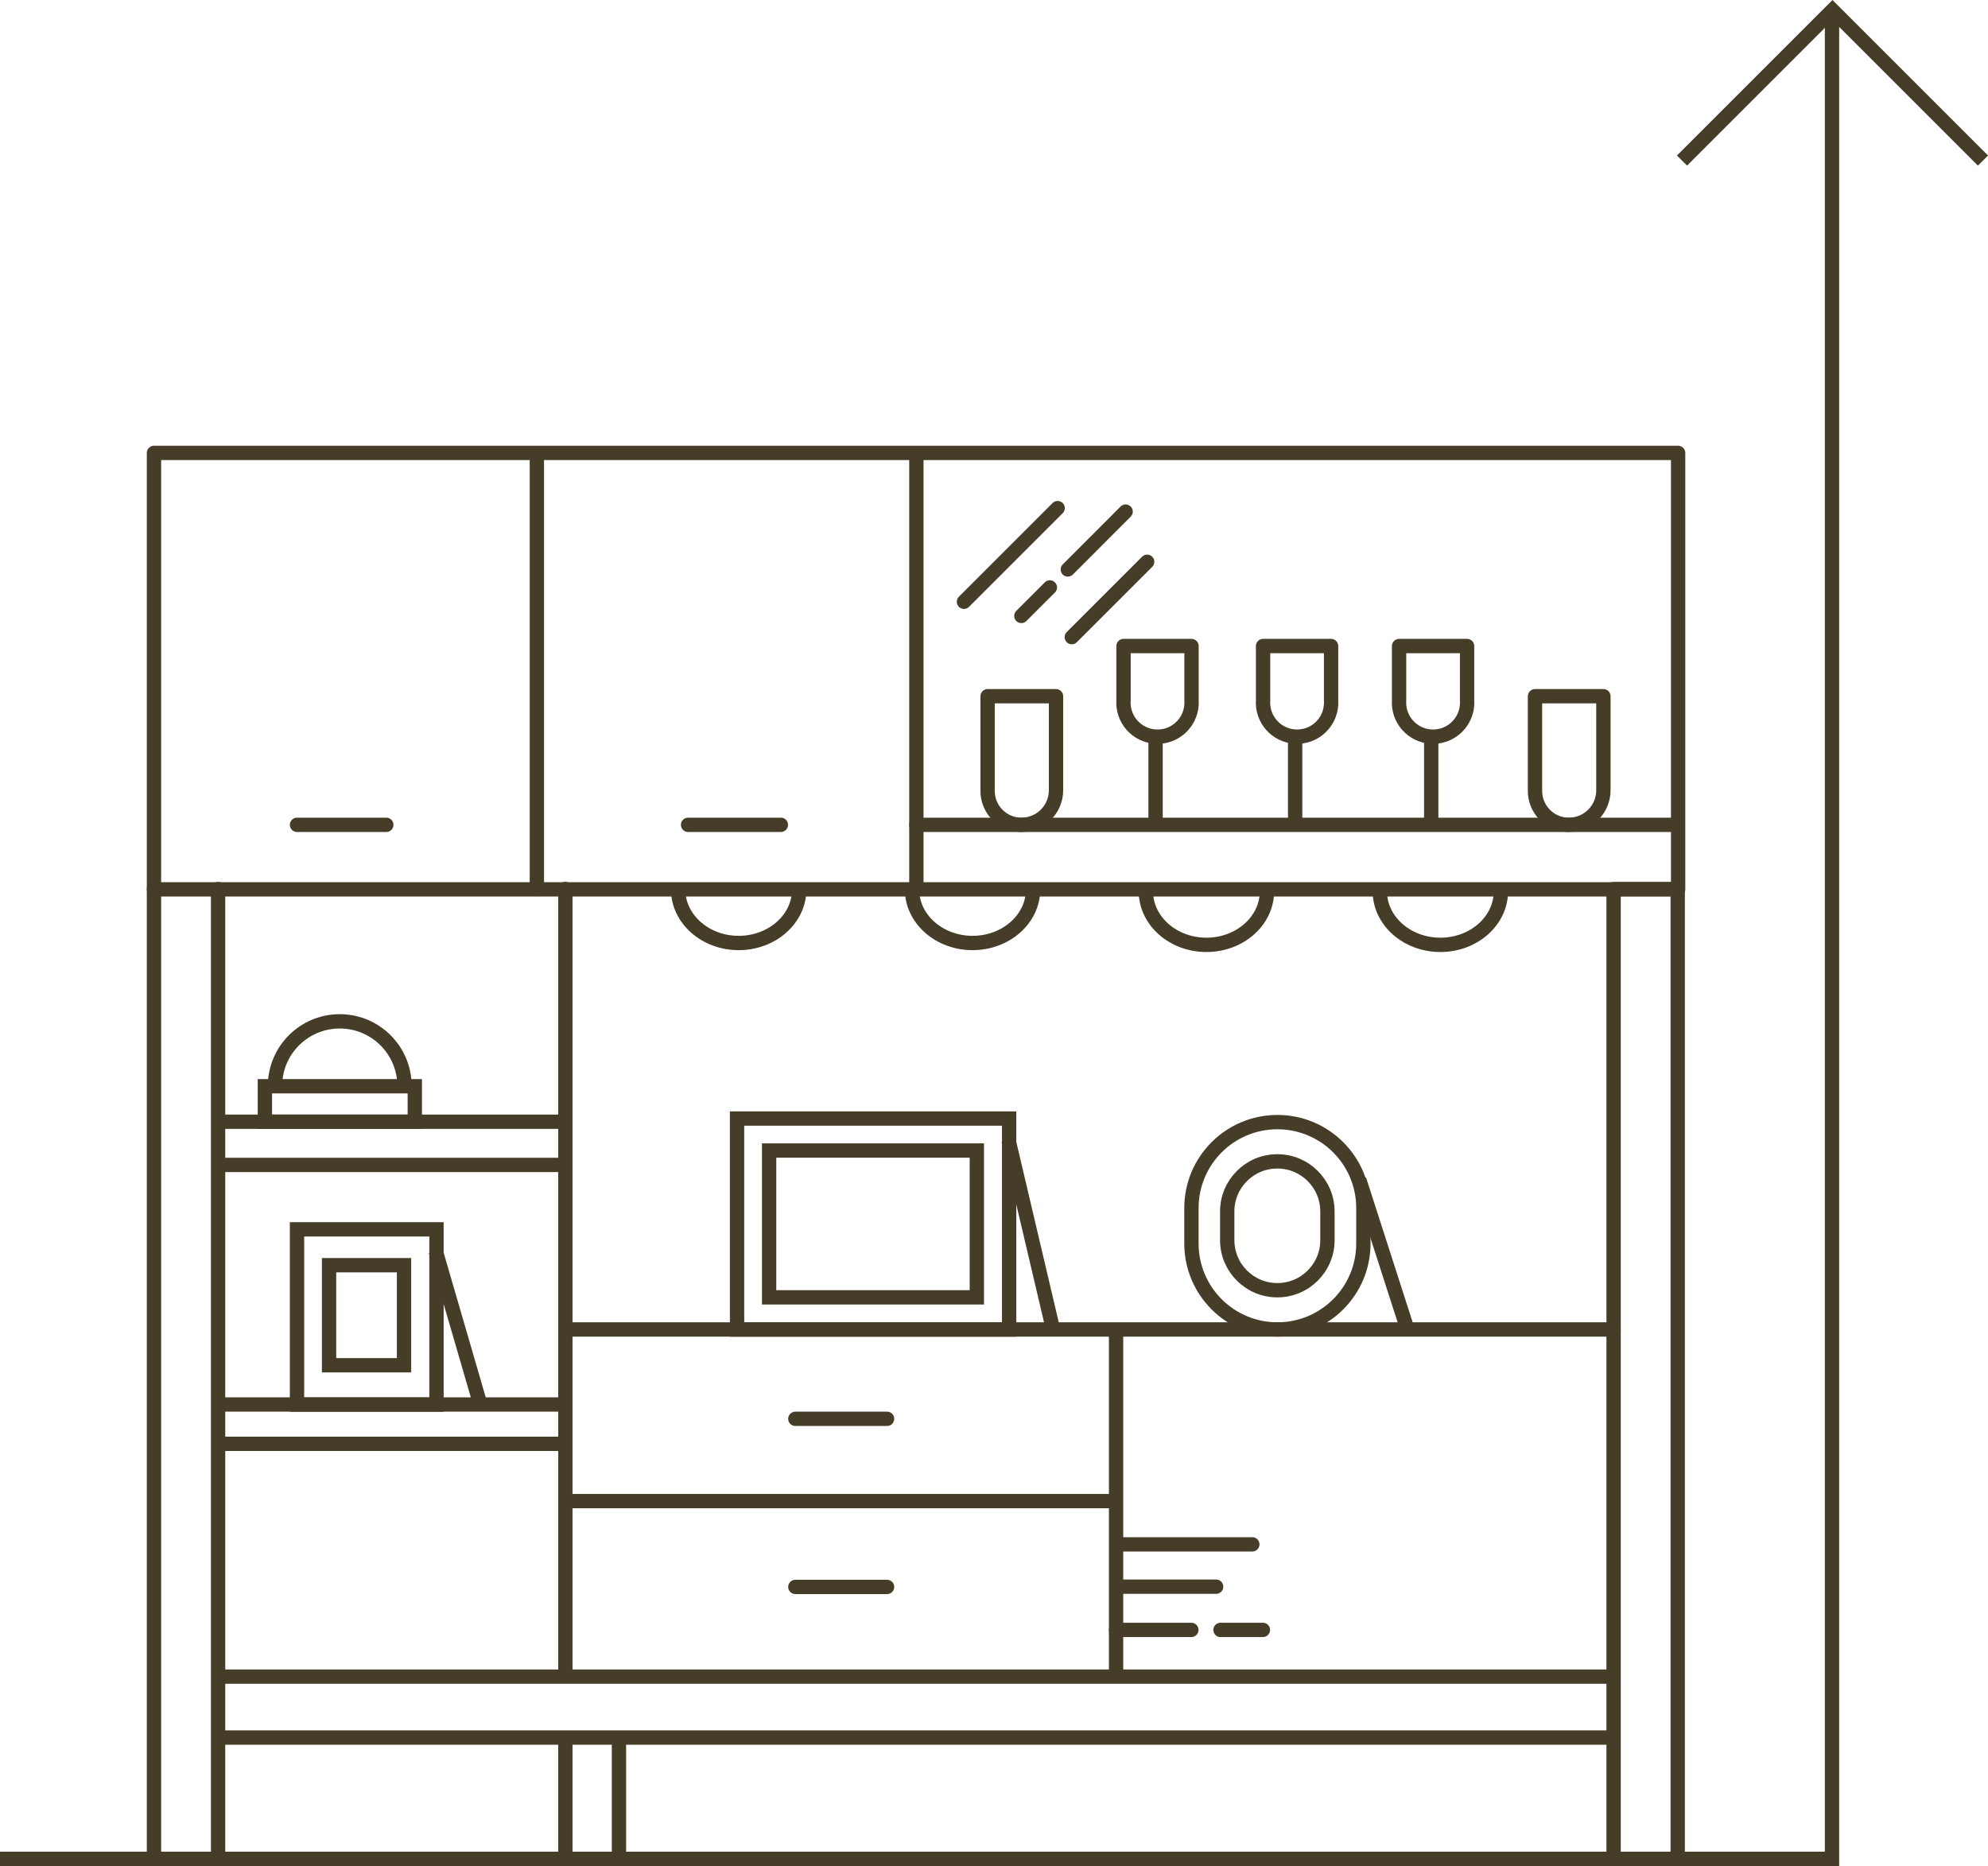 <?xml version="1.0" encoding="UTF-8"?>
<svg id="Layer_2" data-name="Layer 2" xmlns="http://www.w3.org/2000/svg" viewBox="0 0 245.58 230.55">
  <defs>
    <style>
      .cls-1 {
        stroke-linecap: round;
        stroke-linejoin: round;
      }

      .cls-1, .cls-2 {
        fill: none;
        stroke: #463d29;
        stroke-width: 1.77px;
      }

      .cls-2 {
        stroke-miterlimit: 10;
      }
    </style>
  </defs>
  <g id="Layer_1-2" data-name="Layer 1">
    <g>
      <g>
        <line class="cls-1" x1="199.17" y1="214.68" x2="27.37" y2="214.68"/>
        <line class="cls-1" x1="27.37" y1="207.15" x2="199.17" y2="207.15"/>
        <line class="cls-1" x1="27.54" y1="138.59" x2="69.53" y2="138.59"/>
        <line class="cls-1" x1="69.45" y1="143.93" x2="27.46" y2="143.93"/>
        <line class="cls-1" x1="27.46" y1="173.53" x2="69.45" y2="173.53"/>
        <line class="cls-1" x1="69.45" y1="178.39" x2="27.46" y2="178.39"/>
        <line class="cls-1" x1="199.33" y1="164.26" x2="69.84" y2="164.26"/>
        <line class="cls-1" x1="137.74" y1="185.47" x2="70.2" y2="185.47"/>
        <line class="cls-1" x1="47.72" y1="101.91" x2="36.69" y2="101.91"/>
        <line class="cls-1" x1="96.46" y1="101.91" x2="85" y2="101.91"/>
        <line class="cls-1" x1="109.58" y1="196.07" x2="98.25" y2="196.07"/>
        <line class="cls-1" x1="109.58" y1="175.3" x2="98.25" y2="175.3"/>
        <rect class="cls-1" x="19.02" y="55.96" width="188.28" height="53.92"/>
        <line class="cls-1" x1="76.46" y1="229.34" x2="76.46" y2="214.94"/>
        <line class="cls-1" x1="69.84" y1="214.94" x2="69.84" y2="229.34"/>
        <line class="cls-1" x1="137.87" y1="206.75" x2="137.87" y2="164.47"/>
        <line class="cls-1" x1="69.84" y1="206.75" x2="69.84" y2="109.84"/>
        <line class="cls-1" x1="66.32" y1="109.84" x2="66.32" y2="56.1"/>
        <line class="cls-1" x1="113.2" y1="109.84" x2="113.2" y2="56.1"/>
        <line class="cls-1" x1="113.2" y1="101.91" x2="206.86" y2="101.91"/>
        <polyline class="cls-2" points="0 229.67 226.31 229.67 226.31 1.94"/>
        <polyline class="cls-1" points="26.94 109.85 26.94 229.67 19.02 229.67 19.02 109.85"/>
        <rect class="cls-1" x="199.33" y="109.85" width="7.92" height="119.82"/>
        <path class="cls-2" d="M33.97,134.19c0-4.42,3.58-8,8-8s8,3.58,8,8"/>
        <rect class="cls-2" x="32.72" y="134.21" width="18.52" height="4.38"/>
        <rect class="cls-2" x="36.69" y="151.89" width="17.23" height="21.65"/>
        <rect class="cls-2" x="40.65" y="156.32" width="9.26" height="12.36"/>
        <line class="cls-2" x1="53.83" y1="154.59" x2="59.28" y2="173.33"/>
        <rect class="cls-2" x="91.05" y="138.2" width="33.61" height="26.07"/>
        <rect class="cls-2" x="95.01" y="142.15" width="25.66" height="18.14"/>
        <line class="cls-2" x1="124.59" y1="140.89" x2="130.04" y2="164.06"/>
        <path class="cls-2" d="M157.8,138.64h0c5.87,0,10.62,4.76,10.62,10.62v4.38c0,5.87-4.76,10.62-10.62,10.62h0c-5.87,0-10.62-4.76-10.62-10.62v-4.38c0-5.87,4.76-10.62,10.62-10.62Z"/>
        <path class="cls-2" d="M157.79,143.49h0c3.42,0,6.19,2.77,6.19,6.19v3.54c0,3.42-2.77,6.19-6.19,6.19h0c-3.42,0-6.19-2.77-6.19-6.19v-3.54c0-3.42,2.77-6.19,6.19-6.19Z"/>
        <line class="cls-2" x1="167.91" y1="145.76" x2="173.8" y2="164.06"/>
        <path class="cls-2" d="M98.73,109.88c0,3.66-3.35,6.63-7.48,6.63s-7.48-2.97-7.48-6.63"/>
        <path class="cls-2" d="M127.62,109.88c0,3.66-3.35,6.63-7.48,6.63s-7.48-2.97-7.48-6.63"/>
        <path class="cls-2" d="M156.51,110.11c0,3.66-3.35,6.63-7.48,6.63s-7.48-2.97-7.48-6.63"/>
        <path class="cls-2" d="M185.41,110.11c0,3.66-3.35,6.63-7.48,6.63s-7.48-2.97-7.48-6.63"/>
        <line class="cls-1" x1="137.87" y1="201.38" x2="147.17" y2="201.38"/>
        <line class="cls-1" x1="150.77" y1="201.38" x2="156.01" y2="201.38"/>
        <line class="cls-1" x1="137.92" y1="196.04" x2="150.23" y2="196.04"/>
        <line class="cls-1" x1="137.92" y1="190.81" x2="154.7" y2="190.81"/>
        <line class="cls-1" x1="130.65" y1="62.78" x2="119.08" y2="74.35"/>
        <line class="cls-1" x1="141.71" y1="69.41" x2="132.4" y2="78.72"/>
        <line class="cls-1" x1="129.69" y1="72.58" x2="126.17" y2="76.1"/>
        <line class="cls-1" x1="139.05" y1="63.21" x2="131.91" y2="70.36"/>
        <path class="cls-1" d="M122,97.64c-.05,2.31,1.79,4.23,4.11,4.27.02,0,.05,0,.07,0,2.36,0,4.27-1.91,4.27-4.27h0v-11.62h-8.45v11.62Z"/>
        <path class="cls-1" d="M189.62,97.64c-.05,2.31,1.79,4.23,4.11,4.27.02,0,.05,0,.07,0,2.36,0,4.27-1.91,4.27-4.27h0v-11.62h-8.45v11.62Z"/>
        <path class="cls-1" d="M138.79,86.54c-.15,2.32,1.61,4.32,3.93,4.47,2.32.15,4.32-1.61,4.47-3.93.01-.18.01-.36,0-.55v-6.71h-8.4v6.71Z"/>
        <line class="cls-1" x1="142.75" y1="91.13" x2="142.75" y2="101.57"/>
        <path class="cls-1" d="M156.03,86.54c-.15,2.32,1.61,4.32,3.93,4.47,2.32.15,4.32-1.61,4.47-3.93.01-.18.01-.36,0-.55v-6.71h-8.4v6.71Z"/>
        <line class="cls-1" x1="159.99" y1="91.13" x2="159.99" y2="101.57"/>
        <path class="cls-1" d="M172.83,86.54c-.15,2.32,1.61,4.32,3.93,4.47,2.32.15,4.32-1.61,4.47-3.93.01-.18.01-.36,0-.55v-6.71h-8.4v6.71Z"/>
        <line class="cls-1" x1="176.8" y1="91.13" x2="176.8" y2="101.57"/>
      </g>
      <polyline class="cls-2" points="207.78 19.84 226.37 1.25 244.96 19.84"/>
    </g>
  </g>
</svg>